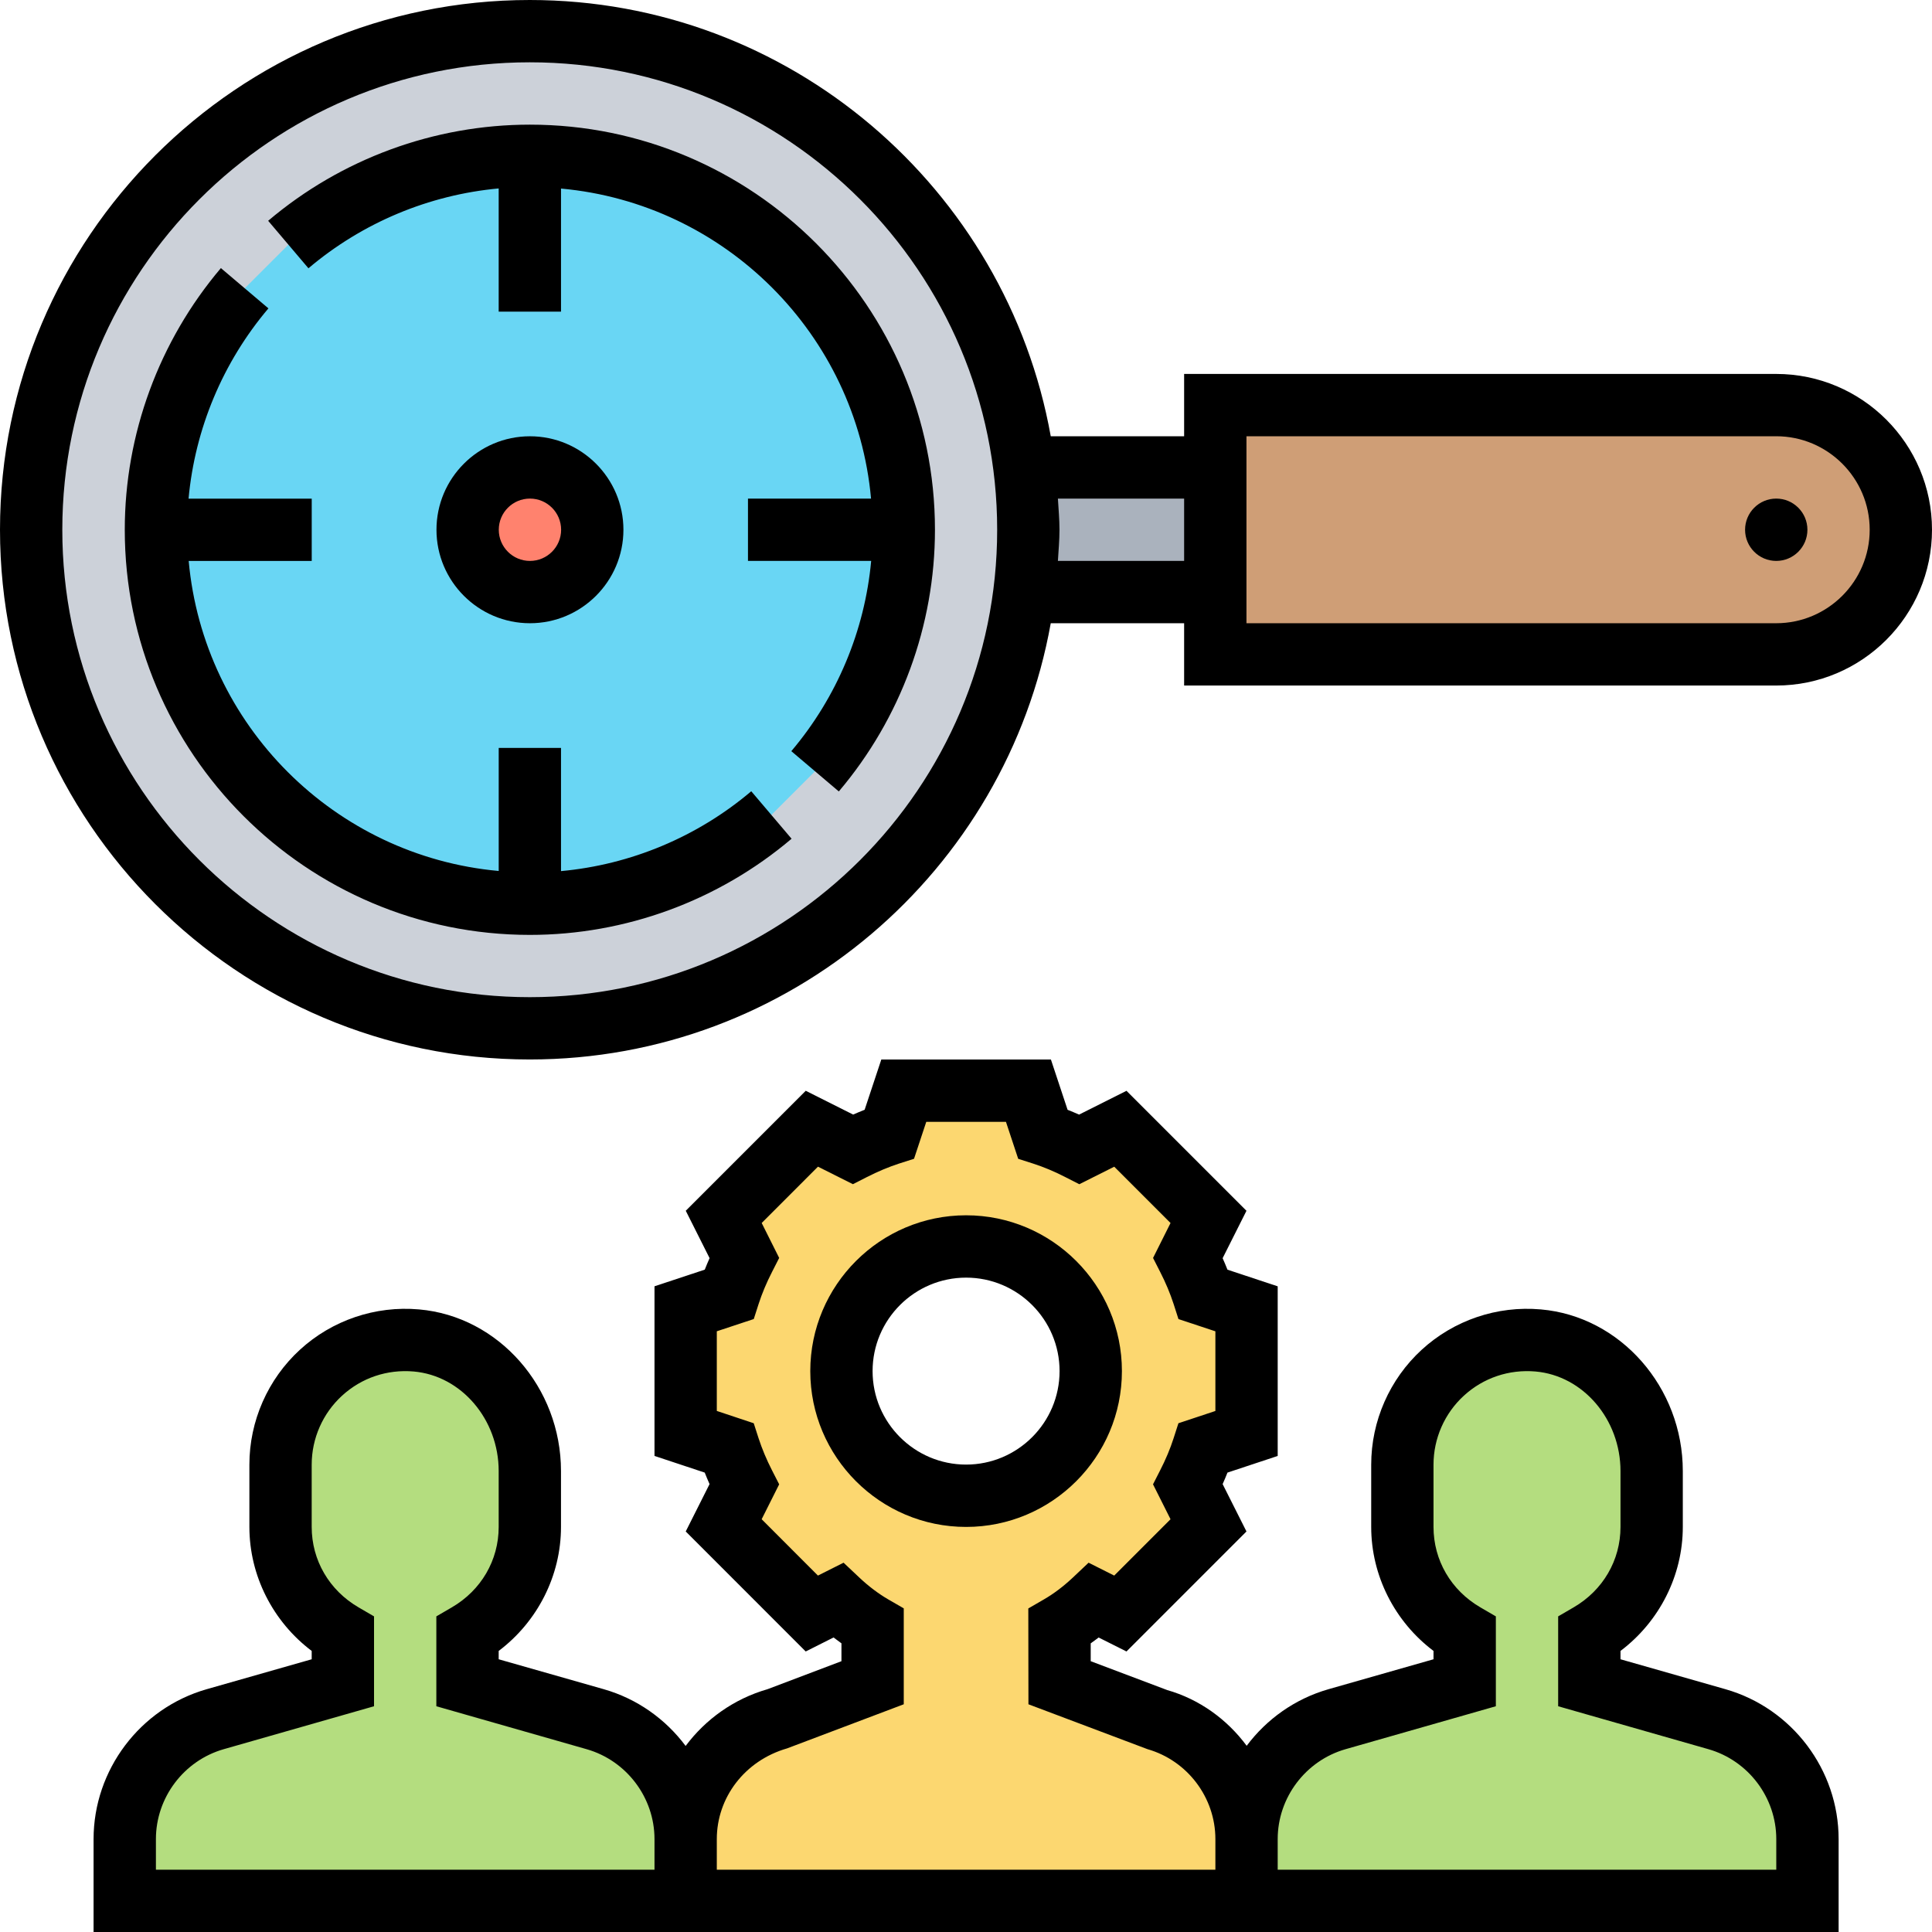 <svg width="60" height="60" viewBox="0 0 60 60" fill="none" xmlns="http://www.w3.org/2000/svg">
<g clip-path="url(#clip0_1_84382)">
<path d="M56.13 57.117V59.033H38.711V57.117C38.711 55.384 39.853 53.865 41.517 53.391L45.485 52.259V50.759C44.334 50.081 43.55 48.852 43.55 47.42V45.484C43.55 43.23 45.476 41.43 47.769 41.633C49.801 41.807 51.292 43.646 51.292 45.688V47.42C51.292 48.852 50.508 50.081 49.356 50.759V52.259L53.324 53.391C54.988 53.865 56.13 55.384 56.13 57.117Z" fill="#B4DD7F"/>
<path d="M21.294 59.033H3.875V57.117C3.875 55.384 5.017 53.865 6.681 53.391L10.649 52.259V50.759C9.498 50.081 8.714 48.852 8.714 47.42V45.484C8.714 43.23 10.64 41.43 12.933 41.633C14.965 41.807 16.456 43.646 16.456 45.688V47.42C16.456 48.852 15.672 50.081 14.52 50.759V52.259L18.488 53.391C20.152 53.865 21.294 55.384 21.294 57.117V59.033Z" fill="#B4DD7F"/>
<path d="M38.708 57.116V59.032H21.289V57.116C21.289 55.384 22.431 53.865 24.095 53.39L27.096 52.258V50.507C26.709 50.284 26.35 50.003 26.021 49.703L25.208 50.11L22.47 47.371L23.108 46.103C22.924 45.735 22.76 45.358 22.634 44.961L21.289 44.516V40.645L22.634 40.2C22.76 39.803 22.924 39.426 23.108 39.058L22.47 37.79L25.208 35.052L26.476 35.69C26.844 35.507 27.221 35.342 27.618 35.216L28.063 33.871H31.934L32.379 35.216C32.776 35.342 33.153 35.507 33.522 35.69L34.789 35.052L37.528 37.79L36.889 39.058C37.073 39.426 37.237 39.803 37.363 40.2L38.708 40.645V44.516L37.363 44.961C37.237 45.358 37.073 45.735 36.889 46.103L37.528 47.371L34.789 50.11L33.976 49.703C33.647 50.003 33.289 50.284 32.902 50.507V52.258L35.902 53.39C37.566 53.865 38.708 55.384 38.708 57.116ZM33.87 42.581C33.87 40.442 32.137 38.71 29.999 38.71C27.86 38.71 26.128 40.442 26.128 42.581C26.128 44.719 27.86 46.452 29.999 46.452C32.137 46.452 33.87 44.719 33.87 42.581Z" fill="#FCD770"/>
<path d="M57.9 13.714C58.597 14.421 59.032 15.388 59.032 16.453C59.032 18.592 57.3 20.324 55.161 20.324H37.742V12.582H55.161C56.226 12.582 57.194 13.018 57.9 13.714Z" fill="#CF9E76"/>
<path d="M37.743 14.518V18.389H31.937L31.82 18.369C31.898 17.74 31.937 17.101 31.937 16.453C31.937 15.805 31.898 15.166 31.82 14.537L31.937 14.518H37.743Z" fill="#AAB2BD"/>
<path d="M31.82 14.537C31.898 15.165 31.936 15.804 31.936 16.453C31.936 17.101 31.898 17.74 31.82 18.369C30.882 26.014 24.359 31.936 16.453 31.936C7.898 31.936 0.969 25.007 0.969 16.453C0.969 7.898 7.898 0.969 16.453 0.969C24.359 0.969 30.882 6.891 31.82 14.537Z" fill="#CCD1D9"/>
<path d="M16.457 28.066C10.041 28.066 4.844 22.869 4.844 16.453C4.844 13.588 5.879 10.975 7.602 8.953L8.957 7.598C10.979 5.875 13.592 4.84 16.457 4.84C22.873 4.84 28.07 10.037 28.07 16.453C28.07 19.317 27.034 21.93 25.311 23.953L23.957 25.308C21.934 27.03 19.321 28.066 16.457 28.066Z" fill="#69D6F4"/>
<path d="M18.387 16.453C18.387 17.522 17.52 18.389 16.451 18.389C15.382 18.389 14.516 17.522 14.516 16.453C14.516 15.384 15.382 14.518 16.451 14.518C17.52 14.518 18.387 15.384 18.387 16.453Z" fill="#FF826E"/>
<path d="M34.842 42.581C34.842 39.913 32.671 37.742 30.003 37.742C27.335 37.742 25.164 39.913 25.164 42.581C25.164 45.249 27.335 47.42 30.003 47.42C32.671 47.42 34.842 45.249 34.842 42.581ZM30.003 45.484C28.402 45.484 27.099 44.181 27.099 42.581C27.099 40.98 28.402 39.678 30.003 39.678C31.603 39.678 32.906 40.98 32.906 42.581C32.906 44.181 31.603 45.484 30.003 45.484Z" fill="black"/>
<path d="M53.59 52.461L50.326 51.53V51.271C51.532 50.362 52.261 48.933 52.261 47.42V45.685C52.261 43.084 50.325 40.88 47.853 40.665C46.492 40.544 45.149 41.004 44.153 41.917C43.155 42.832 42.584 44.133 42.584 45.485V47.42C42.584 48.933 43.313 50.362 44.519 51.271V51.53L41.254 52.461C40.216 52.759 39.336 53.39 38.717 54.217C38.107 53.394 37.246 52.771 36.247 52.486L33.873 51.59V51.036C33.955 50.977 34.038 50.917 34.119 50.854L34.984 51.288L38.71 47.561L37.97 46.09C38.024 45.971 38.073 45.852 38.12 45.733L39.68 45.216V39.948L38.12 39.431C38.073 39.312 38.023 39.193 37.97 39.074L38.71 37.602L34.984 33.876L33.512 34.615C33.393 34.562 33.274 34.513 33.155 34.466L32.637 32.904H27.37L26.852 34.465C26.733 34.512 26.614 34.562 26.495 34.614L25.023 33.875L21.297 37.601L22.037 39.073C21.983 39.192 21.934 39.311 21.887 39.43L20.326 39.947V45.215L21.886 45.733C21.933 45.852 21.983 45.971 22.036 46.09L21.296 47.561L25.022 51.288L25.887 50.853C25.968 50.916 26.05 50.977 26.132 51.035V51.59L23.835 52.46C22.794 52.759 21.913 53.392 21.293 54.222C20.673 53.392 19.793 52.758 18.751 52.46L15.487 51.53V51.271C16.693 50.362 17.422 48.933 17.422 47.42V45.685C17.422 43.084 15.486 40.88 13.014 40.665C11.656 40.544 10.31 41.004 9.315 41.917C8.317 42.832 7.745 44.133 7.745 45.485V47.42C7.745 48.933 8.475 50.362 9.68 51.271V51.53L6.415 52.461C4.349 53.053 2.906 54.966 2.906 57.115V60.001H57.1V57.115C57.1 54.966 55.657 53.053 53.59 52.461ZM20.326 58.066H4.842V57.115C4.842 55.826 5.708 54.678 6.947 54.323L11.616 52.989V50.198L11.135 49.918C10.224 49.388 9.68 48.454 9.68 47.42V45.485C9.68 44.673 10.023 43.893 10.623 43.344C11.229 42.789 12.021 42.522 12.847 42.593C14.327 42.722 15.487 44.08 15.487 45.685V47.42C15.487 48.454 14.943 49.388 14.032 49.918L13.551 50.198V52.989L18.219 54.323C19.459 54.678 20.326 55.826 20.326 57.115V58.066ZM37.745 58.066H22.261V57.115C22.261 55.826 23.127 54.678 24.443 54.298L28.067 52.928V49.949L27.585 49.671C27.28 49.493 26.979 49.267 26.691 48.996L26.198 48.531L25.402 48.931L23.654 47.181L24.198 46.097L23.975 45.661C23.804 45.327 23.665 44.993 23.558 44.666L23.408 44.2L22.261 43.818V41.344L23.409 40.964L23.559 40.497C23.665 40.17 23.805 39.835 23.976 39.502L24.198 39.066L23.655 37.981L25.403 36.232L26.488 36.776L26.924 36.554C27.259 36.383 27.592 36.243 27.92 36.136L28.386 35.987L28.766 34.84H31.241L31.621 35.988L32.087 36.137C32.415 36.243 32.749 36.383 33.083 36.555L33.519 36.777L34.604 36.233L36.352 37.982L35.809 39.067L36.031 39.503C36.202 39.837 36.342 40.171 36.448 40.498L36.598 40.965L37.745 41.345V43.819L36.597 44.2L36.447 44.666C36.342 44.993 36.201 45.328 36.03 45.661L35.808 46.097L36.352 47.181L34.603 48.931L33.807 48.531L33.315 48.996C33.026 49.267 32.725 49.495 32.418 49.672L31.935 49.952L31.939 52.928L35.637 54.322C36.879 54.678 37.745 55.826 37.745 57.115V58.066ZM55.164 58.066H39.68V57.115C39.68 55.826 40.547 54.678 41.786 54.323L46.455 52.989V50.198L45.974 49.918C45.063 49.388 44.519 48.454 44.519 47.42V45.485C44.519 44.673 44.862 43.893 45.462 43.344C46.068 42.789 46.862 42.522 47.686 42.593C49.166 42.722 50.326 44.08 50.326 45.685V47.42C50.326 48.454 49.782 49.388 48.871 49.918L48.39 50.198V52.989L53.058 54.323C54.298 54.678 55.164 55.826 55.164 57.115V58.066Z" fill="black"/>
<path d="M19.361 16.452C19.361 14.852 18.058 13.549 16.458 13.549C14.857 13.549 13.555 14.852 13.555 16.452C13.555 18.052 14.857 19.355 16.458 19.355C18.058 19.355 19.361 18.052 19.361 16.452ZM15.49 16.452C15.49 15.918 15.924 15.484 16.458 15.484C16.992 15.484 17.426 15.918 17.426 16.452C17.426 16.986 16.992 17.42 16.458 17.42C15.924 17.42 15.49 16.986 15.49 16.452Z" fill="black"/>
<path d="M55.161 11.613H36.774V13.548H32.632C31.254 5.859 24.531 0 16.452 0C7.38 0 0 7.38 0 16.452C0 25.523 7.38 32.903 16.452 32.903C24.531 32.903 31.254 27.044 32.632 19.355H36.774V21.29H55.161C57.829 21.29 60 19.119 60 16.452C60 13.784 57.829 11.613 55.161 11.613ZM16.452 30.968C8.447 30.968 1.935 24.456 1.935 16.452C1.935 8.447 8.447 1.935 16.452 1.935C24.456 1.935 30.968 8.447 30.968 16.452C30.968 24.456 24.456 30.968 16.452 30.968ZM32.854 17.419C32.873 17.097 32.903 16.779 32.903 16.452C32.903 16.125 32.873 15.806 32.854 15.484H36.774V17.419H32.854ZM55.161 19.355H38.71V13.548H55.161C56.762 13.548 58.065 14.851 58.065 16.452C58.065 18.052 56.762 19.355 55.161 19.355Z" fill="black"/>
<path d="M56.131 16.452C56.131 16.986 55.697 17.42 55.163 17.42C54.629 17.42 54.195 16.986 54.195 16.452C54.195 15.918 54.629 15.484 55.163 15.484C55.697 15.484 56.131 15.918 56.131 16.452Z" fill="black"/>
<path d="M16.455 3.871C13.485 3.871 10.599 4.932 8.328 6.857L9.579 8.332C11.253 6.914 13.322 6.051 15.487 5.852V9.678H17.423V5.856C22.521 6.318 26.59 10.386 27.051 15.484H23.229V17.419H27.055C26.856 19.585 25.993 21.654 24.575 23.328L26.05 24.579C27.975 22.308 29.036 19.422 29.036 16.452C29.036 9.515 23.392 3.871 16.455 3.871Z" fill="black"/>
<path d="M17.423 27.053V23.227H15.488V27.049C10.39 26.588 6.321 22.519 5.86 17.421H9.681V15.486H5.856C6.055 13.32 6.918 11.251 8.336 9.577L6.86 8.326C4.936 10.597 3.875 13.483 3.875 16.453C3.875 23.39 9.519 29.034 16.456 29.034C19.425 29.034 22.312 27.973 24.583 26.048L23.331 24.573C21.658 25.991 19.589 26.854 17.423 27.053Z" fill="black"/>
</g>
<defs>
<clipPath id="clip0_1_84382">
<rect width="60" height="60" fill="white"/>
</clipPath>
</defs>
</svg>
